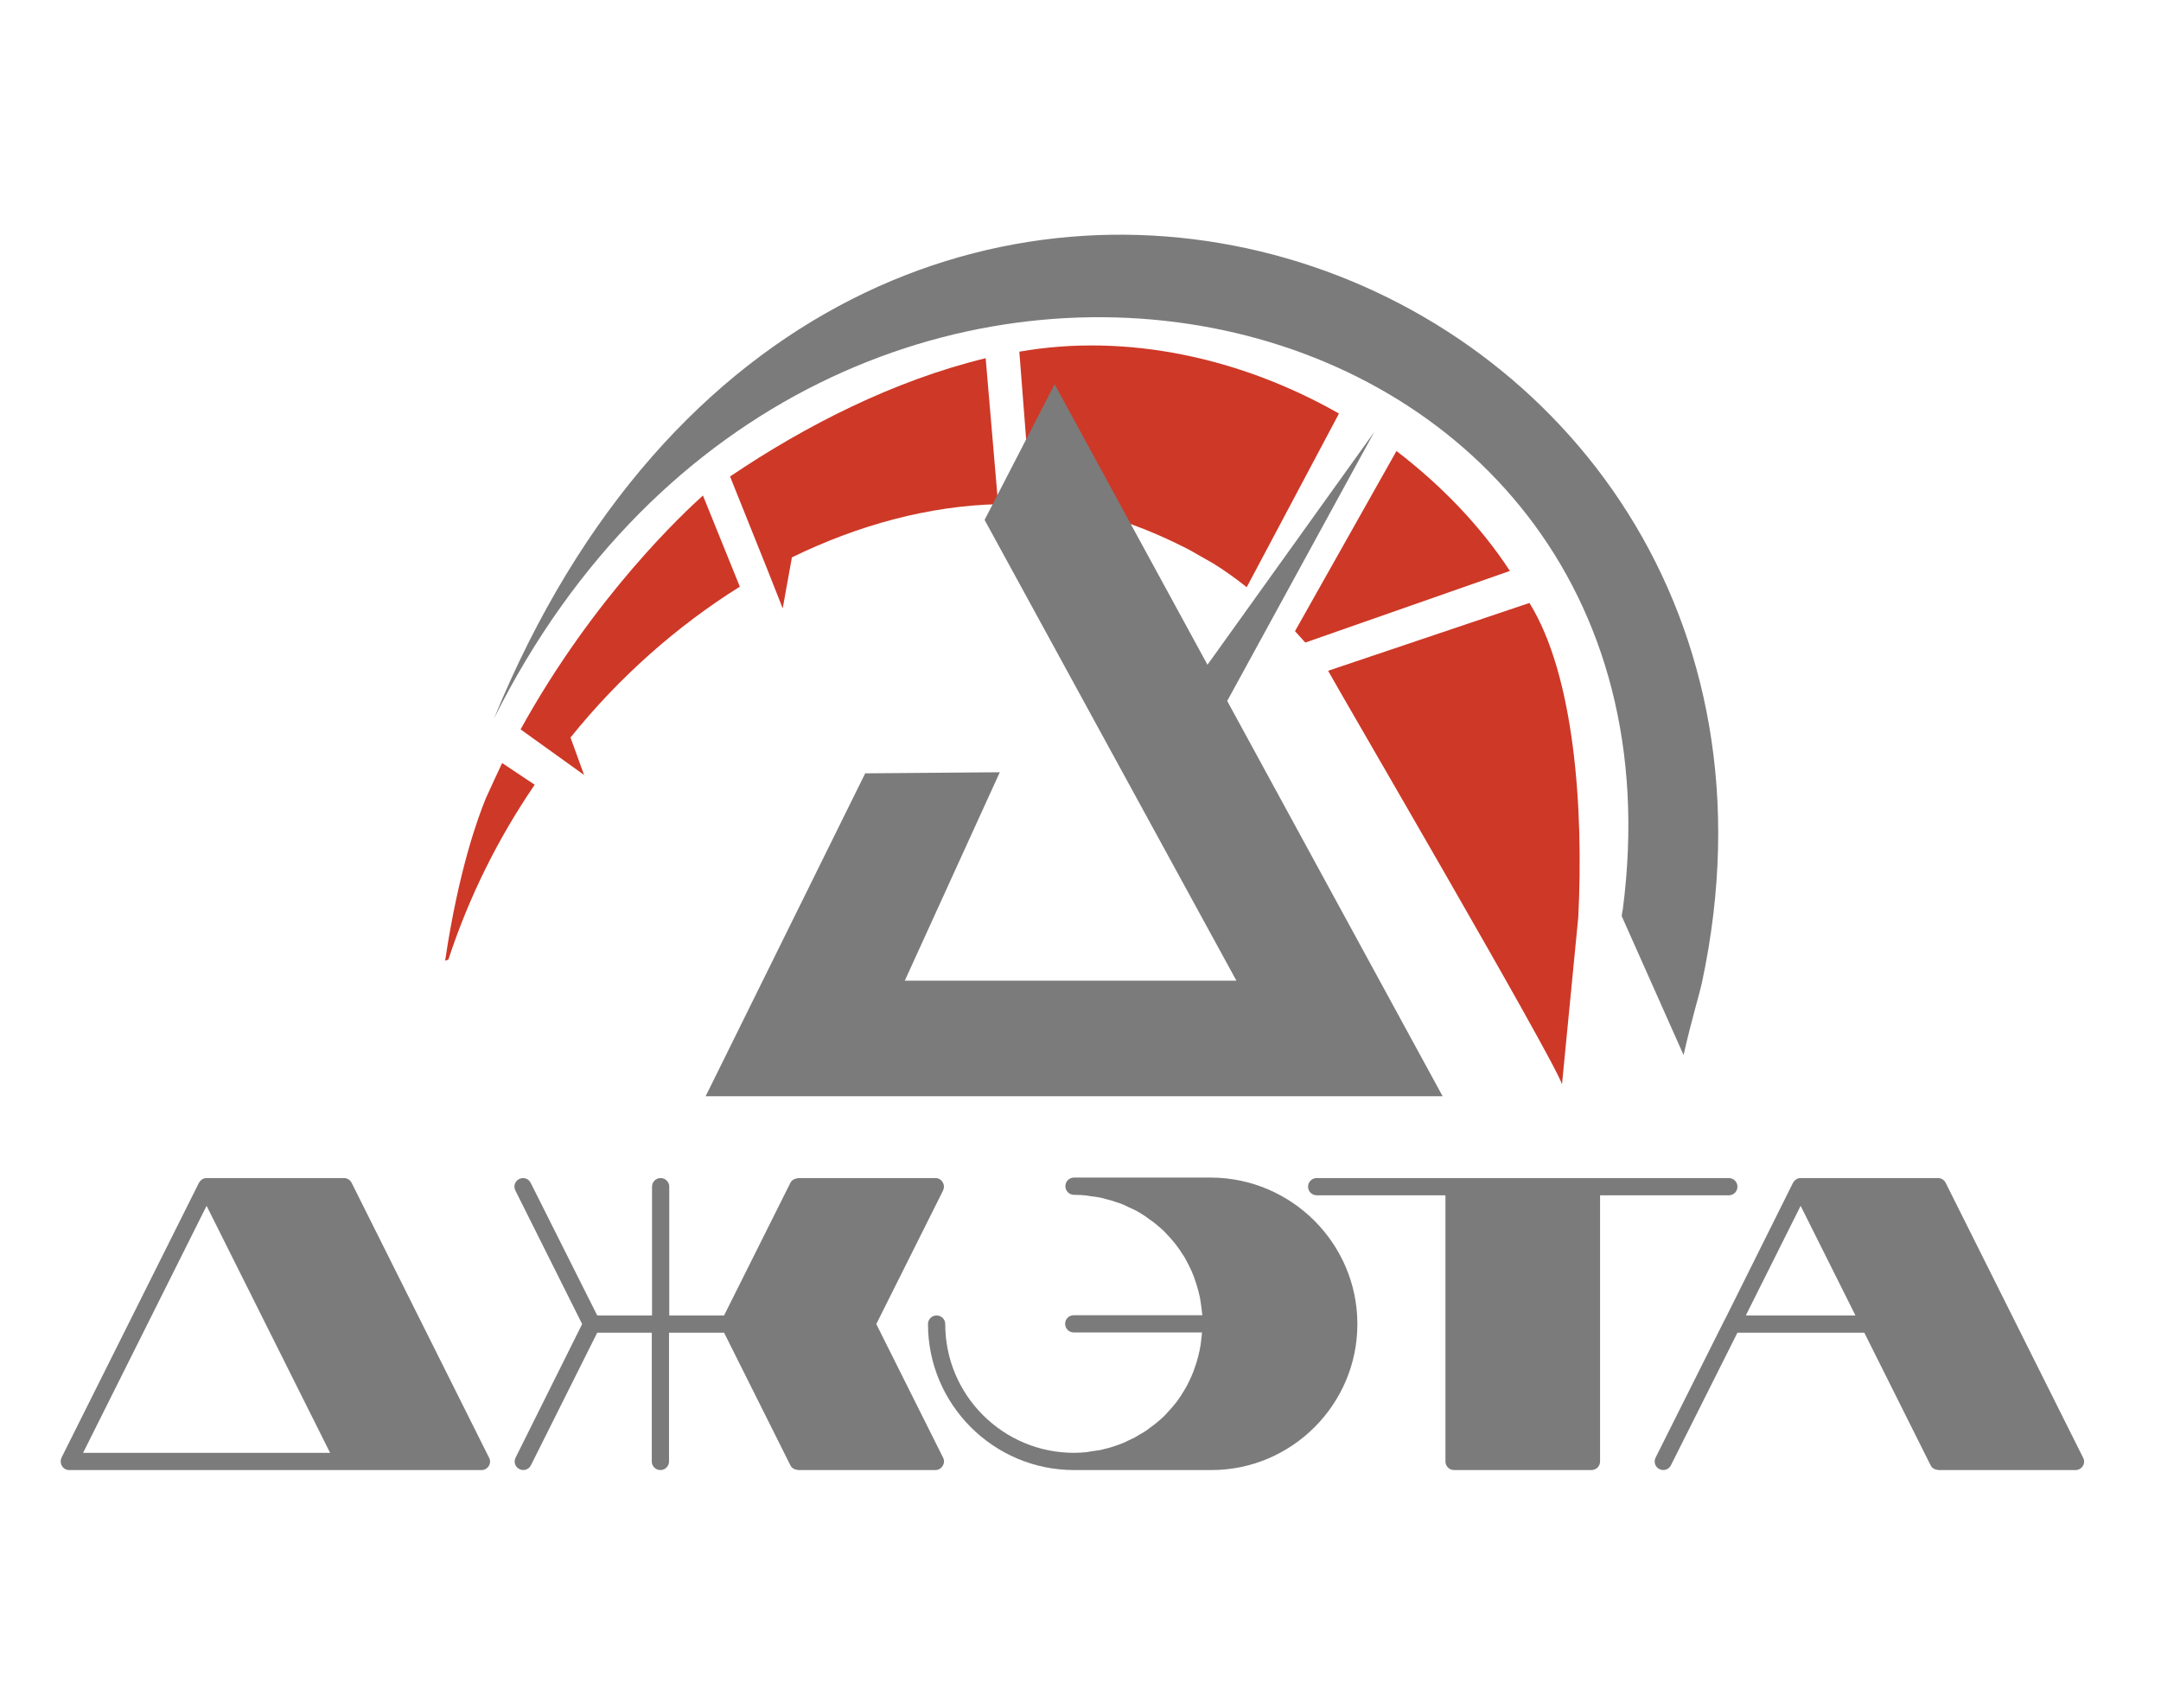<?xml version="1.0" encoding="UTF-8"?> <svg xmlns="http://www.w3.org/2000/svg" width="534" height="422" viewBox="0 0 534 422" fill="none"><path fill-rule="evenodd" clip-rule="evenodd" d="M308.072 145.107C305.39 142.962 302.574 140.95 299.757 139.207L293.857 135.854C289.163 133.44 282.056 130.088 274.144 127.808C270.121 126.735 265.964 125.931 261.806 125.394L258.588 129.417C258.052 129.149 257.515 129.015 257.113 128.881C256.442 128.613 255.772 128.345 255.101 128.21L251.883 86.907C278.569 82.213 306.865 88.516 330.869 102.195L308.072 145.107Z" fill="#CE3827"></path><path fill-rule="evenodd" clip-rule="evenodd" d="M373.109 141.084L322.552 158.786C321.747 157.847 320.809 156.908 320.004 155.97L345.081 111.448C356.077 119.896 365.733 129.82 373.109 141.084Z" fill="#CE3827"></path><path fill-rule="evenodd" clip-rule="evenodd" d="M180.402 117.75C199.043 105.145 220.901 94.014 243.565 88.516L246.649 124.59C229.618 124.992 212.185 129.686 195.69 137.732L193.41 150.337L189.655 140.816L180.402 117.75Z" fill="#CE3827"></path><path fill-rule="evenodd" clip-rule="evenodd" d="M128.641 180.242L144.331 191.507L140.978 182.254C153.047 167.234 167.396 154.629 182.818 144.973L173.699 122.444C169.274 126.467 147.013 146.985 128.641 180.242Z" fill="#CE3827"></path><path fill-rule="evenodd" clip-rule="evenodd" d="M120.058 197.273C121.399 194.323 122.74 191.373 124.081 188.557L132.127 193.921C123.142 207.063 115.901 221.546 110.805 237.102C110.536 237.236 110.268 237.37 110 237.37C113.353 214.841 118.18 201.833 120.058 197.273Z" fill="#CE3827"></path><path fill-rule="evenodd" clip-rule="evenodd" d="M289.432 176.756C293.321 176.89 297.21 177.024 301.099 177.158L339.586 106.754L289.432 176.756Z" fill="#7B7B7B"></path><path d="M420.581 242.734C459.202 61.964 207.894 -31.774 122.068 177.56C202.396 16.771 421.788 65.182 401.002 224.764C400.868 225.435 400.868 225.301 400.733 226.374L416.021 260.704C418.167 251.317 419.776 246.355 420.581 242.734Z" fill="#7B7B7B"></path><path fill-rule="evenodd" clip-rule="evenodd" d="M390.005 226.642C391.346 199.687 389.066 166.966 377.936 148.996L328.184 165.759C331.268 171.392 383.97 261.643 385.982 267.945L390.005 226.642Z" fill="#CE3827"></path><path d="M260.599 94.953L243.3 128.479L305.523 242.332H223.587L247.055 190.836L213.797 191.105L174.371 270.896H356.482L260.599 94.953Z" fill="#7B7B7B"></path><path d="M120.78 362.268C120.366 362.919 119.716 363.274 119.006 363.274H17.102C16.392 363.274 15.682 362.919 15.327 362.268C14.913 361.618 14.913 360.849 15.209 360.198L49.157 292.301L49.217 292.242C49.217 292.242 49.217 292.183 49.276 292.124C49.69 291.473 50.34 291.118 51.05 291.118H84.998C85.826 291.118 86.536 291.591 86.891 292.301L120.839 360.198C121.194 360.849 121.194 361.618 120.78 362.268ZM81.568 359.015L51.05 297.979L20.532 359.015H81.568Z" fill="#7B7B7B"></path><path d="M233.04 360.198C233.395 360.849 233.336 361.618 232.922 362.268C232.508 362.919 231.858 363.274 231.148 363.274H197.199C197.14 363.274 197.14 363.274 197.081 363.214C196.726 363.214 196.371 363.096 196.076 362.919C195.721 362.741 195.484 362.446 195.307 362.091L178.924 329.325H165.321V361.144C165.321 362.327 164.375 363.274 163.192 363.274C162.009 363.274 161.063 362.327 161.063 361.144V329.325H147.578L131.195 362.091C130.663 363.155 129.421 363.569 128.356 363.037C127.292 362.505 126.878 361.263 127.41 360.198L143.852 327.196L127.351 294.194C126.818 293.129 127.232 291.887 128.297 291.355C129.362 290.823 130.604 291.237 131.136 292.301L147.578 325.067H161.122V293.247C161.122 292.065 162.068 291.118 163.251 291.118C164.434 291.118 165.38 292.065 165.38 293.247V325.067H178.924L195.307 292.301C195.484 291.946 195.721 291.71 196.017 291.532C196.076 291.473 196.135 291.473 196.253 291.414C196.549 291.296 196.785 291.177 197.081 291.177C197.14 291.177 197.14 291.118 197.199 291.118H231.148C231.858 291.118 232.567 291.473 232.922 292.124C233.336 292.774 233.336 293.543 233.04 294.194L216.539 327.196L233.04 360.198Z" fill="#7B7B7B"></path><path d="M335.418 327.196C335.418 347.068 319.213 363.274 299.341 363.274H265.392C245.52 363.274 229.314 347.068 229.314 327.196C229.314 326.013 230.261 325.067 231.444 325.067C232.626 325.067 233.573 326.013 233.573 327.196C233.573 344.762 247.826 359.015 265.392 359.015C266.457 359.015 267.521 358.956 268.586 358.838C268.941 358.779 269.236 358.719 269.591 358.66C270.301 358.542 271.011 358.483 271.661 358.365C272.075 358.305 272.489 358.187 272.903 358.069C273.495 357.951 274.086 357.773 274.678 357.596C275.092 357.477 275.506 357.3 275.92 357.182C276.452 357.004 276.984 356.827 277.517 356.59C277.931 356.413 278.345 356.235 278.759 355.999C279.291 355.762 279.764 355.526 280.296 355.289C280.71 355.053 281.065 354.816 281.479 354.579C281.952 354.284 282.425 354.047 282.899 353.751C283.313 353.515 283.667 353.219 284.022 352.923C284.436 352.628 284.909 352.273 285.323 351.977C285.678 351.681 286.033 351.386 286.388 351.09C286.802 350.735 287.216 350.38 287.571 350.025C287.926 349.67 288.222 349.375 288.517 349.02C288.872 348.606 289.227 348.251 289.582 347.837C289.878 347.482 290.173 347.127 290.469 346.772C290.824 346.358 291.12 345.944 291.415 345.471C291.711 345.116 291.948 344.702 292.184 344.288C292.48 343.815 292.776 343.401 293.012 342.928C293.249 342.514 293.485 342.1 293.663 341.686C293.899 341.213 294.136 340.74 294.372 340.208C294.55 339.794 294.727 339.32 294.905 338.906C295.082 338.433 295.26 337.901 295.437 337.369C295.614 336.895 295.733 336.481 295.851 336.008C296.028 335.476 296.147 334.944 296.265 334.411C296.383 333.938 296.502 333.465 296.561 332.992C296.679 332.46 296.738 331.927 296.797 331.336C296.856 330.863 296.916 330.331 296.975 329.857C296.975 329.68 296.975 329.443 297.034 329.266H265.333C264.15 329.266 263.204 328.32 263.204 327.137C263.204 325.954 264.15 325.008 265.333 325.008H297.093C297.093 324.83 297.093 324.594 297.034 324.416C296.975 323.943 296.916 323.411 296.856 322.938C296.797 322.405 296.679 321.873 296.62 321.282C296.561 320.808 296.442 320.335 296.324 319.862C296.206 319.33 296.088 318.798 295.91 318.265C295.792 317.792 295.614 317.319 295.496 316.905C295.319 316.373 295.141 315.899 294.964 315.367C294.786 314.953 294.609 314.48 294.432 314.066C294.195 313.593 293.958 313.12 293.722 312.587C293.485 312.173 293.308 311.759 293.071 311.345C292.835 310.872 292.539 310.399 292.243 309.985C292.007 309.571 291.711 309.216 291.474 308.802C291.179 308.388 290.824 307.915 290.528 307.501C290.232 307.146 289.937 306.791 289.641 306.436C289.286 306.022 288.931 305.608 288.576 305.254C288.281 304.899 287.926 304.603 287.63 304.248C287.275 303.893 286.861 303.538 286.447 303.184C286.092 302.888 285.737 302.592 285.383 302.296C284.969 301.942 284.495 301.646 284.081 301.35C283.727 301.054 283.313 300.818 282.958 300.522C282.485 300.226 282.011 299.931 281.538 299.635C281.124 299.398 280.769 299.162 280.355 298.984C279.882 298.748 279.35 298.511 278.818 298.275C278.404 298.097 277.99 297.861 277.576 297.683C277.043 297.447 276.511 297.269 275.92 297.092C275.506 296.974 275.092 296.796 274.678 296.678C274.086 296.5 273.495 296.382 272.903 296.205C272.489 296.086 272.075 295.968 271.661 295.909C270.952 295.791 270.301 295.672 269.591 295.613C269.236 295.554 268.941 295.495 268.586 295.436C267.521 295.317 266.457 295.258 265.392 295.258C264.209 295.258 263.263 294.312 263.263 293.129C263.263 291.946 264.209 291 265.392 291H299.341C319.213 291.118 335.418 307.324 335.418 327.196Z" fill="#7B7B7B"></path><path d="M429.338 293.247C429.338 294.43 428.392 295.377 427.209 295.377H395.39V361.144C395.39 362.327 394.443 363.274 393.26 363.274H359.312C358.129 363.274 357.183 362.327 357.183 361.144V295.377H325.364C324.181 295.377 323.234 294.43 323.234 293.247C323.234 292.065 324.181 291.118 325.364 291.118H427.209C428.392 291.118 429.338 292.065 429.338 293.247Z" fill="#7B7B7B"></path><path d="M514.682 362.268C514.268 362.919 513.617 363.274 512.908 363.274H478.959C478.9 363.274 478.9 363.274 478.841 363.214C478.486 363.214 478.131 363.096 477.835 362.919C477.481 362.741 477.244 362.446 477.067 362.091L460.684 329.325H429.338L412.896 362.091C412.363 363.155 411.121 363.569 410.057 363.037C408.992 362.505 408.578 361.263 409.111 360.198L426.085 326.309C426.085 326.309 426.085 326.25 426.144 326.25L443.059 292.301L443.118 292.242C443.118 292.242 443.118 292.183 443.177 292.124C443.591 291.473 444.242 291.118 444.952 291.118H478.9C479.728 291.118 480.438 291.591 480.793 292.301L514.741 360.198C515.096 360.849 515.096 361.618 514.682 362.268ZM458.495 325.067L444.952 297.979L431.408 325.067H458.495Z" fill="#7B7B7B"></path></svg> 